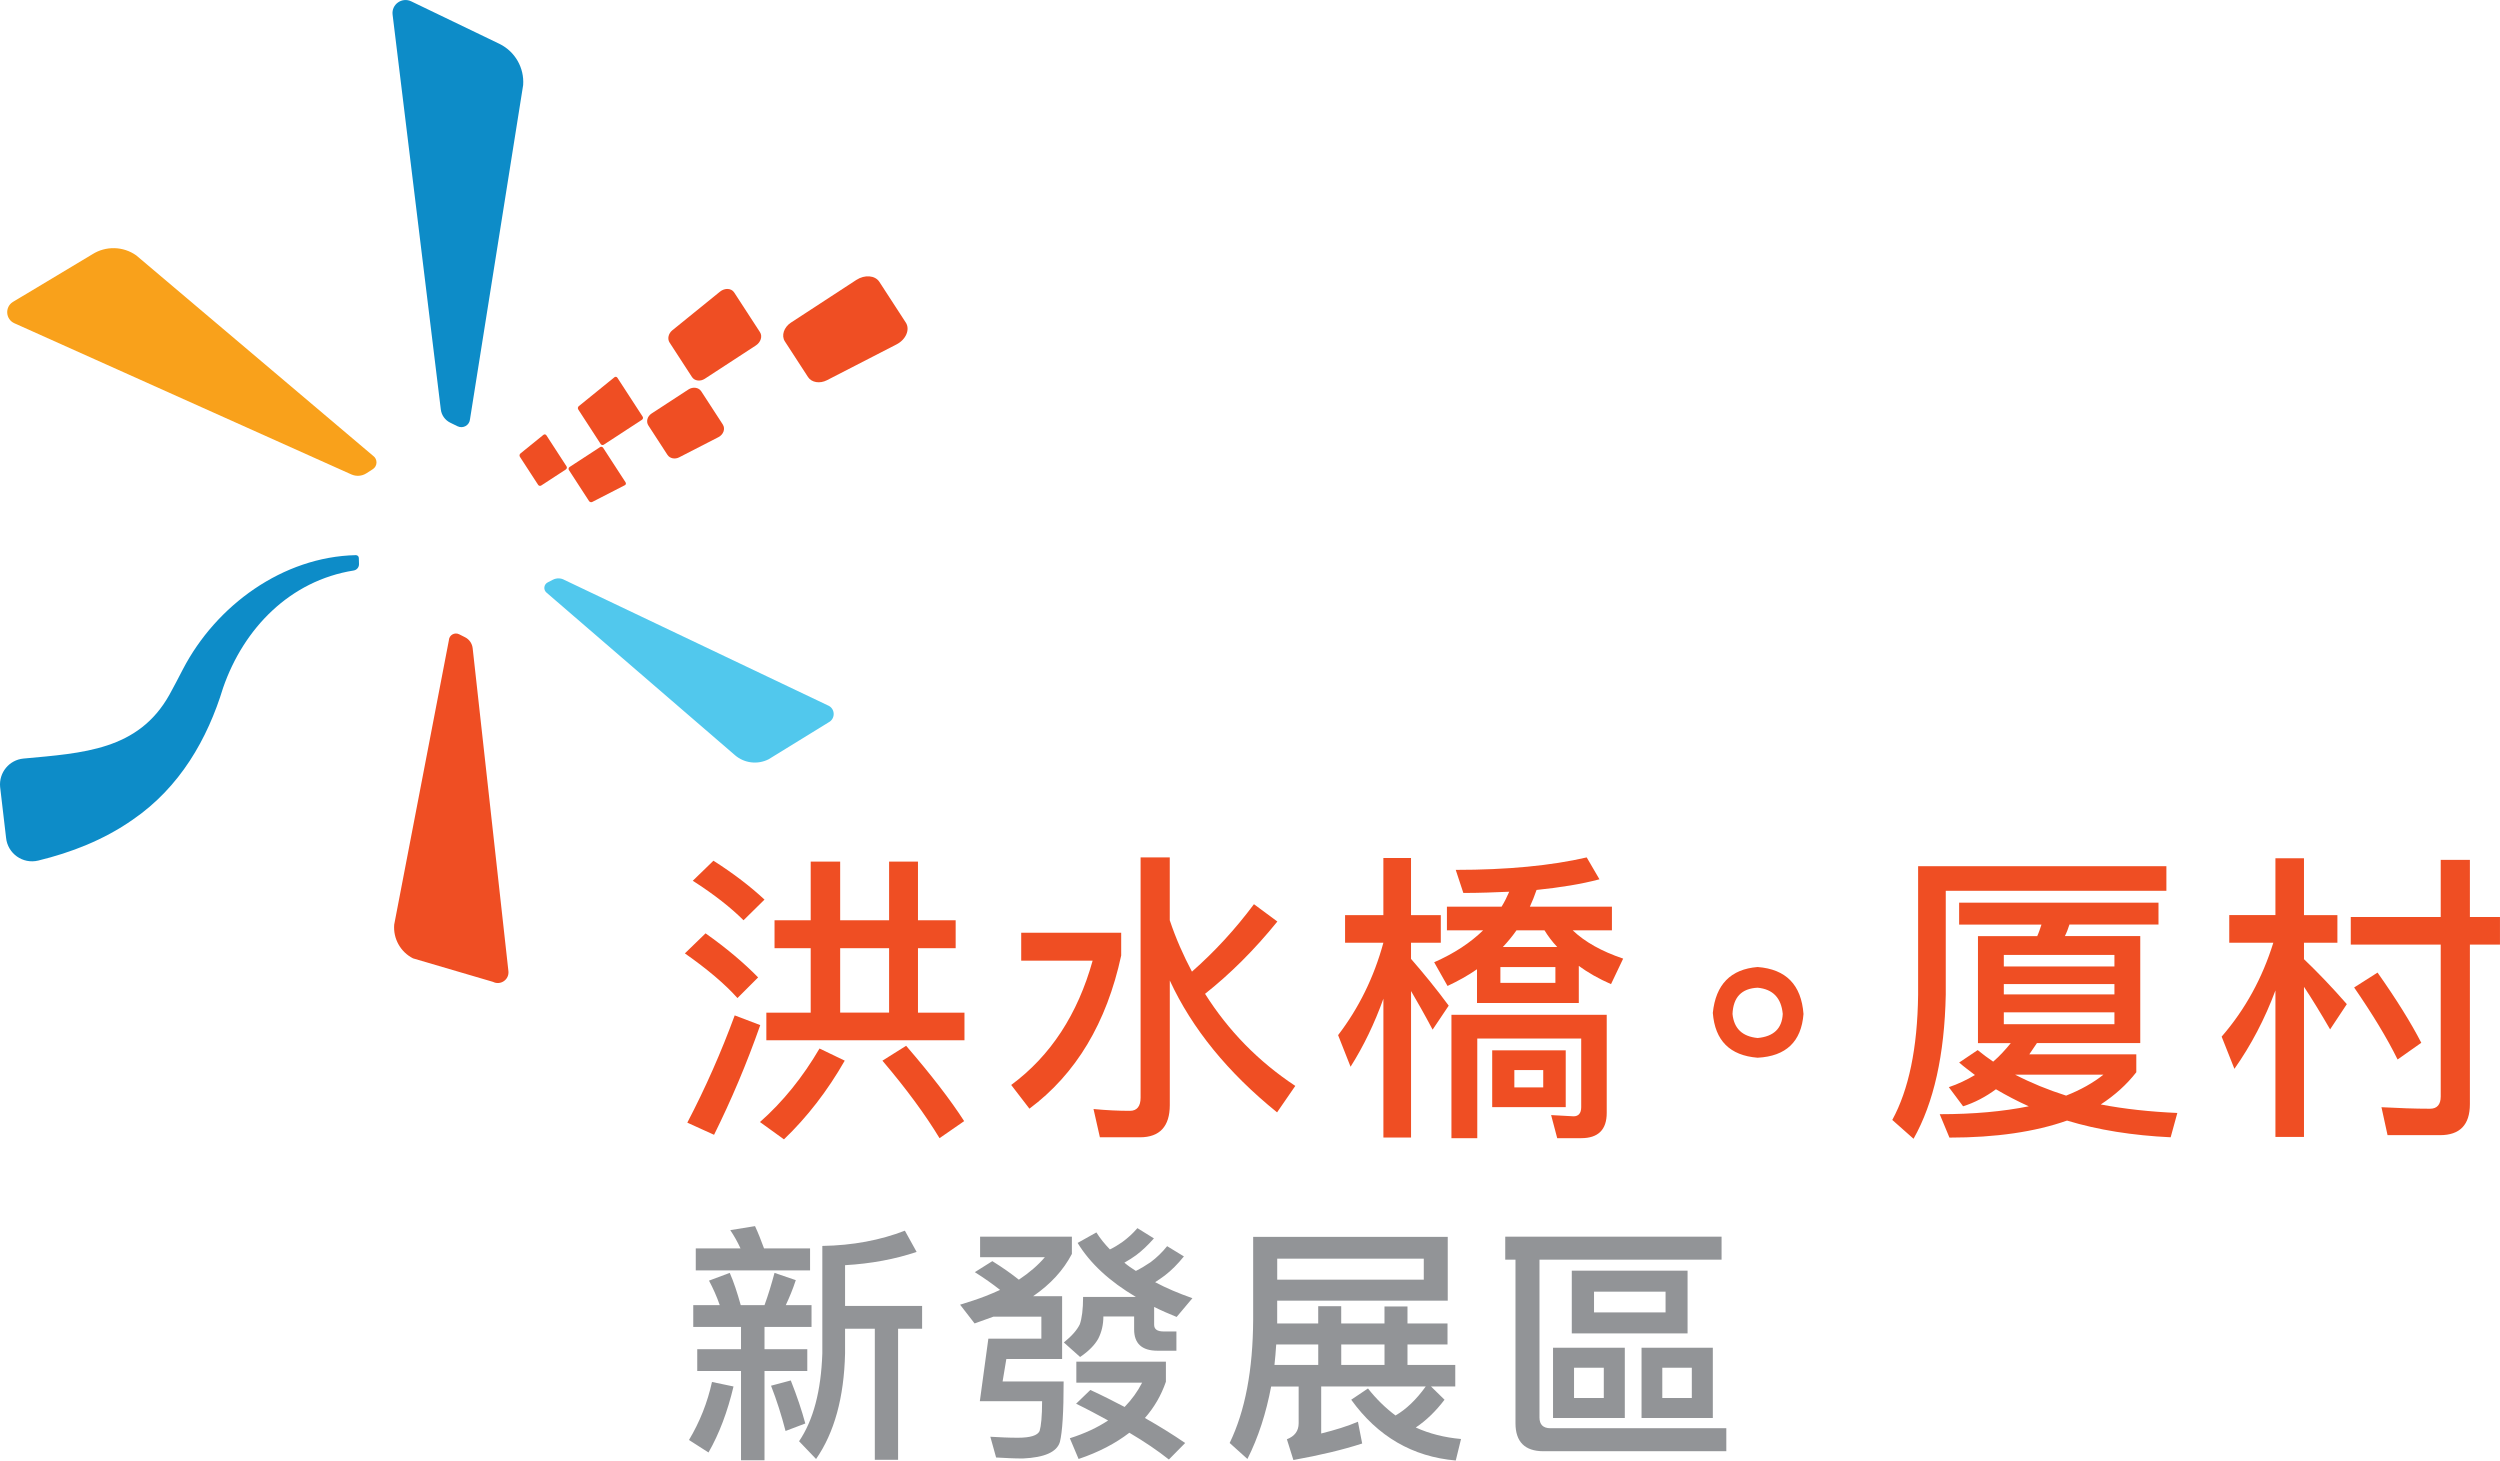 <?xml version="1.0" encoding="UTF-8"?>
<svg id="_圖層_2" data-name="圖層 2" xmlns="http://www.w3.org/2000/svg" xmlns:xlink="http://www.w3.org/1999/xlink" viewBox="0 0 854.38 499.13">
  <defs>
    <style>
      .cls-1 {
        fill: none;
      }

      .cls-2 {
        clip-path: url(#clippath);
      }

      .cls-3 {
        fill: #f9a11b;
      }

      .cls-4 {
        fill: #ef4e23;
      }

      .cls-5 {
        fill: #929497;
      }

      .cls-6 {
        fill: #0d8cc8;
      }

      .cls-7 {
        fill: #51c8ed;
      }
    </style>
    <clipPath id="clippath">
      <rect class="cls-1" width="854.38" height="499.13"/>
    </clipPath>
  </defs>
  <g id="_圖層_1-2" data-name="圖層 1">
    <g class="cls-2">
      <g>
        <path class="cls-4" d="M259.09,334.03l-7.06,7.06c-4.26-4.78-10.28-9.87-17.97-15.27l7.06-6.85c7.06,4.98,13.09,10.07,17.97,15.06Zm.73,16.3c-4.67,13.29-9.97,25.76-15.79,37.49l-9.14-4.15c6.23-11.94,11.63-24.2,16.2-36.66l8.72,3.32h.01Zm1.45-42.89l-7.17,7.06c-4.15-4.15-9.87-8.72-17.34-13.5l7.06-6.85c6.85,4.36,12.67,8.83,17.45,13.29Zm27.42,55.04c-5.92,10.38-12.88,19.32-20.77,26.9l-8.2-5.92c7.89-6.96,14.64-15.37,20.35-25.13l8.62,4.15Zm-11.63-47.98v-20.04h10.07v20.04h16.72v-20.04h9.87v20.04h12.88v9.55h-12.88v22.02h15.89v9.45h-67.71v-9.45h15.16v-22.02h-12.36v-9.55h12.36Zm26.79,31.57v-22.02h-16.72v22.02h16.72Zm25.65,37.08l-8.41,5.82c-4.78-7.89-11.22-16.72-19.52-26.48l8.1-5.09c8.52,9.87,15.16,18.49,19.84,25.76h0Z"/>
        <path class="cls-4" d="M383.17,318.76v7.79c-4.98,23.05-15.47,40.5-31.36,52.34l-6.23-8.1c13.5-9.97,22.74-24.2,27.83-42.48h-24.41v-9.55h34.17Zm53.38-3.84c-7.89,9.76-16.2,17.97-24.72,24.72,8,12.67,18.28,23.16,30.84,31.47l-6.23,9.04c-16.82-13.6-29.08-28.66-36.66-45.07v42.58c0,7.27-3.43,11.01-10.18,11.01h-13.71l-2.18-9.66c4.36,.42,8.52,.62,12.46,.62,2.39,0,3.63-1.56,3.63-4.47v-82.15h9.97v21.5c2.08,6.23,4.67,12.05,7.58,17.55,7.79-6.85,14.85-14.54,21.19-23.05l8,5.92h0Z"/>
        <path class="cls-4" d="M482.23,388.76h-9.45v-47.46c-3.01,8.41-6.75,16.2-11.22,23.26l-4.26-10.8c7.06-9.24,12.25-19.73,15.47-31.57h-13.09v-9.45h13.09v-19.52h9.45v19.52h10.18v9.45h-10.18v5.5c4.15,4.78,8.52,10.07,12.88,15.99l-5.5,8.2c-2.8-5.3-5.3-9.66-7.37-13.19v50.06h0Zm30.95-78.92c1.04-1.66,1.87-3.43,2.6-5.09-4.98,.21-10.18,.42-15.68,.42l-2.6-7.89c17.65,0,32.61-1.45,44.76-4.26l4.36,7.48c-6.23,1.66-13.4,2.8-21.5,3.64-.73,2.08-1.45,3.95-2.28,5.71h28.04v8.1h-13.4c4.15,3.95,9.87,7.17,17.24,9.66l-4.15,8.72c-4.26-1.87-7.89-3.95-11.01-6.23v12.67h-34.79v-11.53c-3.12,2.18-6.54,4.05-10.07,5.71l-4.57-8.1c6.85-3.01,12.36-6.65,16.72-10.9h-12.36v-8.1h18.69Zm19,79.13l-2.08-7.89,7.68,.42c1.66,0,2.6-1.04,2.6-3.12v-23.47h-35.52v34.06h-8.83v-42.16h53.07v33.54c0,5.71-2.91,8.62-8.72,8.62h-8.2Zm2.91-30.02v19.42h-25.13v-19.42h25.13Zm-3.53-28.45h-18.8v5.4h18.8v-5.4Zm-3.74-12.57h-9.55c-1.45,2.08-3.01,3.95-4.67,5.71h18.59c-1.77-1.87-3.22-3.84-4.36-5.71h-.01Zm-.42,47.77h-9.87v5.92h9.87v-5.92Z"/>
        <path class="cls-4" d="M740.37,304.43h-75.4v35.52c-.42,20.46-4.05,36.87-11.01,49.23l-7.27-6.44c5.61-10.28,8.62-24.51,8.83-42.79v-43.93h84.85v8.41Zm-2.7,4.05v7.48h-30.43c-.42,1.35-.93,2.7-1.56,3.95h25.76v36.56h-35.31c-.93,1.35-1.77,2.6-2.6,3.84h36.56v6.13c-3.32,4.26-7.37,7.89-12.15,11.01,8.1,1.56,16.82,2.49,26.17,2.91l-2.28,8.31c-12.98-.62-24.82-2.49-35.41-5.71-10.9,3.84-24.3,5.82-40.19,5.82l-3.32-8c11.63,0,21.7-.93,30.43-2.7-3.95-1.77-7.68-3.74-11.22-5.82-3.53,2.6-7.27,4.57-11.22,5.82l-4.88-6.54c3.12-1.04,6.13-2.49,8.93-4.15-1.87-1.45-3.74-2.8-5.4-4.26l6.33-4.26c1.66,1.35,3.43,2.7,5.3,3.95,2.18-1.87,4.15-4.05,6.02-6.33h-11.22v-36.56h20.25c.62-1.35,1.04-2.7,1.45-3.95h-28.14v-7.48h68.13v-.02Zm-15.06,21.81v-3.95h-37.8v3.95h37.8Zm0,9.55v-3.53h-37.8v3.53h37.8Zm0,6.13h-37.8v4.05h37.8v-4.05Zm-3.74,21.29h-30.22c5.4,2.8,11.22,5.19,17.45,7.17,4.98-1.97,9.24-4.36,12.77-7.17Z"/>
        <path class="cls-4" d="M777.63,312.74v-19.42h9.76v19.42h11.42v9.45h-11.42v5.61c4.78,4.57,9.66,9.66,14.64,15.37l-5.71,8.62c-3.43-5.92-6.44-10.8-8.93-14.54v51.3h-9.76v-50.06c-3.63,9.76-8.31,18.69-14.02,26.79l-4.36-11.01c8.1-9.35,13.92-20.04,17.66-32.09h-15.06v-9.45h15.78Zm38.32,75.2l-2.08-9.55c5.82,.31,11.32,.52,16.62,.52,2.39,0,3.63-1.45,3.63-4.15v-51.93h-30.74v-9.45h30.74v-19.52h9.97v19.52h10.28v9.45h-10.28v54.52c0,7.06-3.43,10.59-10.18,10.59h-17.96Zm11.53-31.57l-8.1,5.71c-3.63-7.37-8.62-15.58-14.85-24.61l8-5.09c6.44,9.14,11.42,17.14,14.95,23.99Z"/>
        <path class="cls-4" d="M585.36,346.16c.99-9.71,6.1-14.94,15.31-15.68,9.71,.74,14.94,6.1,15.68,16.06-.74,9.46-5.97,14.44-15.68,14.94-9.47-.75-14.57-5.85-15.31-15.31h0Zm23.9,.36c-.5-5.48-3.36-8.46-8.58-8.97-5.48,.26-8.35,3.24-8.59,8.97,.49,4.98,3.36,7.72,8.59,8.22,5.47-.5,8.33-3.23,8.58-8.22Z"/>
        <path class="cls-5" d="M250.68,473.83c-2.05,8.63-4.87,16.15-8.55,22.56l-6.67-4.27c3.68-6.15,6.33-12.82,7.86-19.83l7.35,1.54h0Zm-13.76-20.35v-7.44h9.06c-1.03-2.99-2.31-5.81-3.68-8.38l7.09-2.65c1.37,3.08,2.56,6.75,3.76,11.03h8.12c1.28-3.5,2.39-7.18,3.42-11.03l7.27,2.48c-1.03,3.16-2.22,5.98-3.42,8.55h8.8v7.44h-16.07v7.61h14.62v7.44h-14.62v30.51h-8.03v-30.51h-14.96v-7.44h14.96v-7.61h-16.32Zm16.15-26.84c-1.03-2.22-2.22-4.36-3.5-6.24l8.46-1.37c1.03,2.22,2.05,4.79,3.08,7.61h15.73v7.52h-39.06v-7.52h15.29Zm22.14,59.84l-6.75,2.56c-1.37-5.3-2.99-10.43-4.96-15.47l6.75-1.8c2.14,5.39,3.76,10.26,4.96,14.7h0Zm38.04-58.63c-7.35,2.48-15.56,4.02-24.45,4.53v13.93h26.33v7.78h-8.21v44.79h-7.95v-44.79h-10.17v8.46c-.34,15.04-3.68,27.1-9.91,36.07l-5.81-6.07c4.87-7.18,7.52-17.18,7.95-30v-36.75c10.43-.17,19.83-1.97,28.21-5.21l4.02,7.27h0Z"/>
        <path class="cls-5" d="M348.2,437.33c3.59-2.39,6.58-4.96,8.89-7.69h-22.14v-7.01h31.37v5.9c-2.91,5.56-7.26,10.34-13.25,14.45h9.91v21.45h-19.06l-1.28,7.69h20.86c0,10.34-.43,17.27-1.28,20.68-1.03,3.42-5.21,5.3-12.65,5.64-3.08,0-6.07-.17-9.15-.34l-1.97-7.09c3.08,.17,6.15,.34,9.4,.34,4.27,0,6.75-.77,7.44-2.31,.51-1.71,.85-5.04,.85-10.17h-21.28l2.91-21.37h18.12v-7.52h-16.41c-2.05,.77-4.19,1.54-6.41,2.31l-4.96-6.41c3.08-.94,5.98-1.88,8.63-2.91,1.8-.68,3.5-1.45,5.04-2.14-2.48-1.97-5.39-4.02-8.63-6.07l5.98-3.76c3.59,2.22,6.58,4.36,9.06,6.33h.01Zm46.15-14.1c-2.05,2.31-4.02,4.19-6.07,5.73-1.2,.85-2.48,1.71-4.02,2.56,1.2,1.03,2.56,1.97,3.93,2.82,1.71-.86,3.42-1.88,5.04-2.99,2.05-1.54,3.93-3.33,5.64-5.47l5.73,3.5c-2.14,2.65-4.27,4.79-6.5,6.5-1.03,.77-2.14,1.54-3.33,2.31,3.85,2.05,8.12,3.85,12.74,5.47l-5.39,6.41c-2.74-1.11-5.3-2.22-7.69-3.42v6.07c0,1.54,1.03,2.31,3.25,2.31h4.36v6.58h-6.5c-5.3,0-7.95-2.48-7.95-7.26v-4.45h-10.51c0,2.82-.6,5.3-1.71,7.52-1.2,2.22-3.33,4.36-6.24,6.33l-5.56-4.96c2.74-2.22,4.53-4.27,5.47-6.24,.68-1.97,1.11-5.04,1.11-9.32h18.04c-8.97-5.3-15.64-11.45-19.91-18.46l6.41-3.59c1.28,2.05,2.82,3.93,4.62,5.81,1.45-.68,2.82-1.54,4.19-2.48,1.88-1.37,3.59-2.91,5.21-4.79l5.64,3.5h0Zm4.1,42.14v6.84c-1.62,4.7-4.02,8.8-7.18,12.39,5.13,2.91,9.66,5.73,13.76,8.55l-5.56,5.64c-3.76-2.99-8.29-6.07-13.51-9.15-4.79,3.68-10.51,6.67-17.35,8.97l-2.99-7.09c5.13-1.62,9.49-3.68,13.08-6.07-3.42-1.88-7.09-3.85-10.94-5.73l4.87-4.7c4.1,1.88,7.95,3.85,11.71,5.81,2.48-2.56,4.45-5.3,5.98-8.29h-22.48v-7.18h30.61Z"/>
        <path class="cls-5" d="M426.31,498.61l-6.07-5.47c5.3-10.94,7.95-24.96,8.03-42.14v-28.29h66.5v21.8h-58.29v7.78h14.02v-5.9h7.86v5.9h14.79v-5.81h7.86v5.81h13.68v7.18h-13.68v7.01h16.33v7.35h-8.29l4.62,4.53c-2.99,3.93-6.24,7.09-9.83,9.49,4.7,2.14,9.83,3.42,15.47,3.93l-1.8,7.35c-14.79-1.28-26.67-8.21-35.73-20.77l5.73-3.85c2.82,3.59,5.98,6.67,9.4,9.23,3.59-2.05,7.09-5.38,10.34-9.91h-35.73v16.07c4.79-1.2,8.97-2.48,12.56-4.02l1.45,7.44c-6.58,2.14-14.45,4.02-23.51,5.64l-2.22-7.09c2.65-1.03,4.02-2.82,4.02-5.47v-12.56h-9.4c-1.71,9.06-4.36,17.35-8.12,24.79v-.02Zm9.24-32.13h14.96v-7.01h-14.36c-.17,2.39-.34,4.79-.6,7.01Zm.94-36.33v7.18h50.09v-7.18h-50.09Zm36.67,36.33v-7.01h-14.79v7.01h14.79Z"/>
        <path class="cls-5" d="M588.35,422.63v7.86h-62.23v53.93c0,2.39,1.2,3.68,3.76,3.68h60.09v7.86h-62.48c-6.41,0-9.57-3.25-9.57-9.57v-55.9h-3.5v-7.86h73.93Zm-33.07,37.95v24.02h-24.53v-24.02h24.53Zm21.45-26.33v21.45h-39.57v-21.45h39.57Zm-28.63,33.17h-10.17v10.34h10.17v-10.34Zm21.11-25.99h-24.45v7.09h24.45v-7.09Zm16.15,19.15v24.02h-24.36v-24.02h24.36Zm-7.18,6.84h-10.09v10.34h10.09v-10.34Z"/>
        <path class="cls-7" d="M186.76,202.52c-1.14-.98-.92-2.8,.42-3.49l1.78-.91c1.25-.64,2.74-.61,3.96,.09l90.39,43.04c2.21,1.26,2.12,4.47-.14,5.62l-20.5,12.62c-3.76,1.9-8.3,1.35-11.49-1.4l-64.41-55.56h0Z"/>
        <path class="cls-6" d="M160.63,143.23c-.15,2.1-2.37,3.37-4.26,2.45l-2.51-1.23c-1.76-.87-2.97-2.56-3.21-4.51L134.17,5.01c-.43-3.52,3.23-6.11,6.41-4.53l30.18,14.54c5.28,2.62,8.45,8.17,8.03,14.04l-18.16,114.17Z"/>
        <path class="cls-4" d="M153.41,218.72c.14-1.71,1.97-2.73,3.5-1.96l2.04,1.03c1.43,.72,2.4,2.12,2.58,3.72l12.22,110.39c.32,2.88-2.7,4.97-5.28,3.65l-27.32-8.03c-4.29-2.19-6.83-6.75-6.43-11.55l18.7-97.24h-.01Z"/>
        <path class="cls-3" d="M127.51,155.78c1.59,1.12,1.54,3.51-.1,4.56l-2.19,1.41c-1.53,.99-3.46,1.13-5.13,.39L4.91,110.47c-3.01-1.35-3.31-5.5-.53-7.27l27.15-16.28c4.62-2.94,10.55-2.8,15.02,.35l80.96,68.51Z"/>
        <path class="cls-4" d="M193.38,160.43c.35-.23,.46-.71,.23-1.06l-6.88-10.6c-.23-.35-.69-.43-1.01-.16l-7.86,6.37c-.33,.27-.41,.77-.18,1.13l6.23,9.59c.23,.35,.71,.46,1.06,.22l8.42-5.49h0Z"/>
        <path class="cls-4" d="M213.53,165.84c.38-.19,.49-.64,.26-1l-7.67-11.81c-.23-.35-.71-.46-1.06-.22l-10.4,6.78c-.35,.23-.46,.71-.23,1.06l6.88,10.6c.23,.35,.73,.49,1.1,.29l11.11-5.71h.01Z"/>
        <path class="cls-4" d="M219.4,143.45c.35-.23,.46-.71,.23-1.06l-8.64-13.3c-.23-.35-.69-.43-1.01-.16l-12.18,9.88c-.33,.27-.41,.77-.18,1.13l7.67,11.81c.23,.35,.71,.46,1.06,.22l13.05-8.52Z"/>
        <path class="cls-4" d="M247.03,145.09l-7.38-11.36c-.88-1.35-2.85-1.63-4.39-.62l-12.6,8.22c-1.45,.95-1.93,2.76-1.09,4.06l6.53,10.06c.8,1.23,2.53,1.6,3.99,.85l13.43-6.9c1.73-.89,2.43-2.88,1.5-4.3h.01Z"/>
        <path class="cls-4" d="M259.73,113.53l-8.83-13.59c-.96-1.48-3.2-1.6-4.85-.26l-16.27,13.19c-1.36,1.1-1.77,2.92-.96,4.18l7.67,11.81c.87,1.33,2.82,1.6,4.37,.59l17.46-11.39c1.68-1.1,2.32-3.13,1.41-4.53Z"/>
        <path class="cls-4" d="M309.55,110.23l-9.03-13.91c-1.46-2.24-4.99-2.52-7.87-.65l-22.34,14.58c-2.43,1.59-3.36,4.46-2.08,6.42l7.92,12.2c1.21,1.86,4.01,2.33,6.46,1.07l23.78-12.24c3.23-1.66,4.7-5.11,3.16-7.48h0Z"/>
        <path class="cls-6" d="M120.88,194.97c-21.75,3.48-37.56,19.69-44.63,40.07-5.35,17.55-14.76,34.03-30.92,45.11-9.91,6.93-21.07,11.23-32.26,13.95-5.28,1.29-10.48-2.4-11-7.82L.04,268.95c-.47-4.89,3.1-9.26,7.99-9.71,20.38-1.89,39.25-2.81,49.87-21.81,1.18-2.12,3.49-6.52,4.6-8.69,11.39-21.91,34.21-38.46,59.11-39.02,.55,0,1.01,.42,1.02,.96,.02,.6,.04,1.39,.06,2.1,.03,1.08-.75,2.02-1.82,2.19h0Z"/>
      </g>
    </g>
  </g>
</svg>